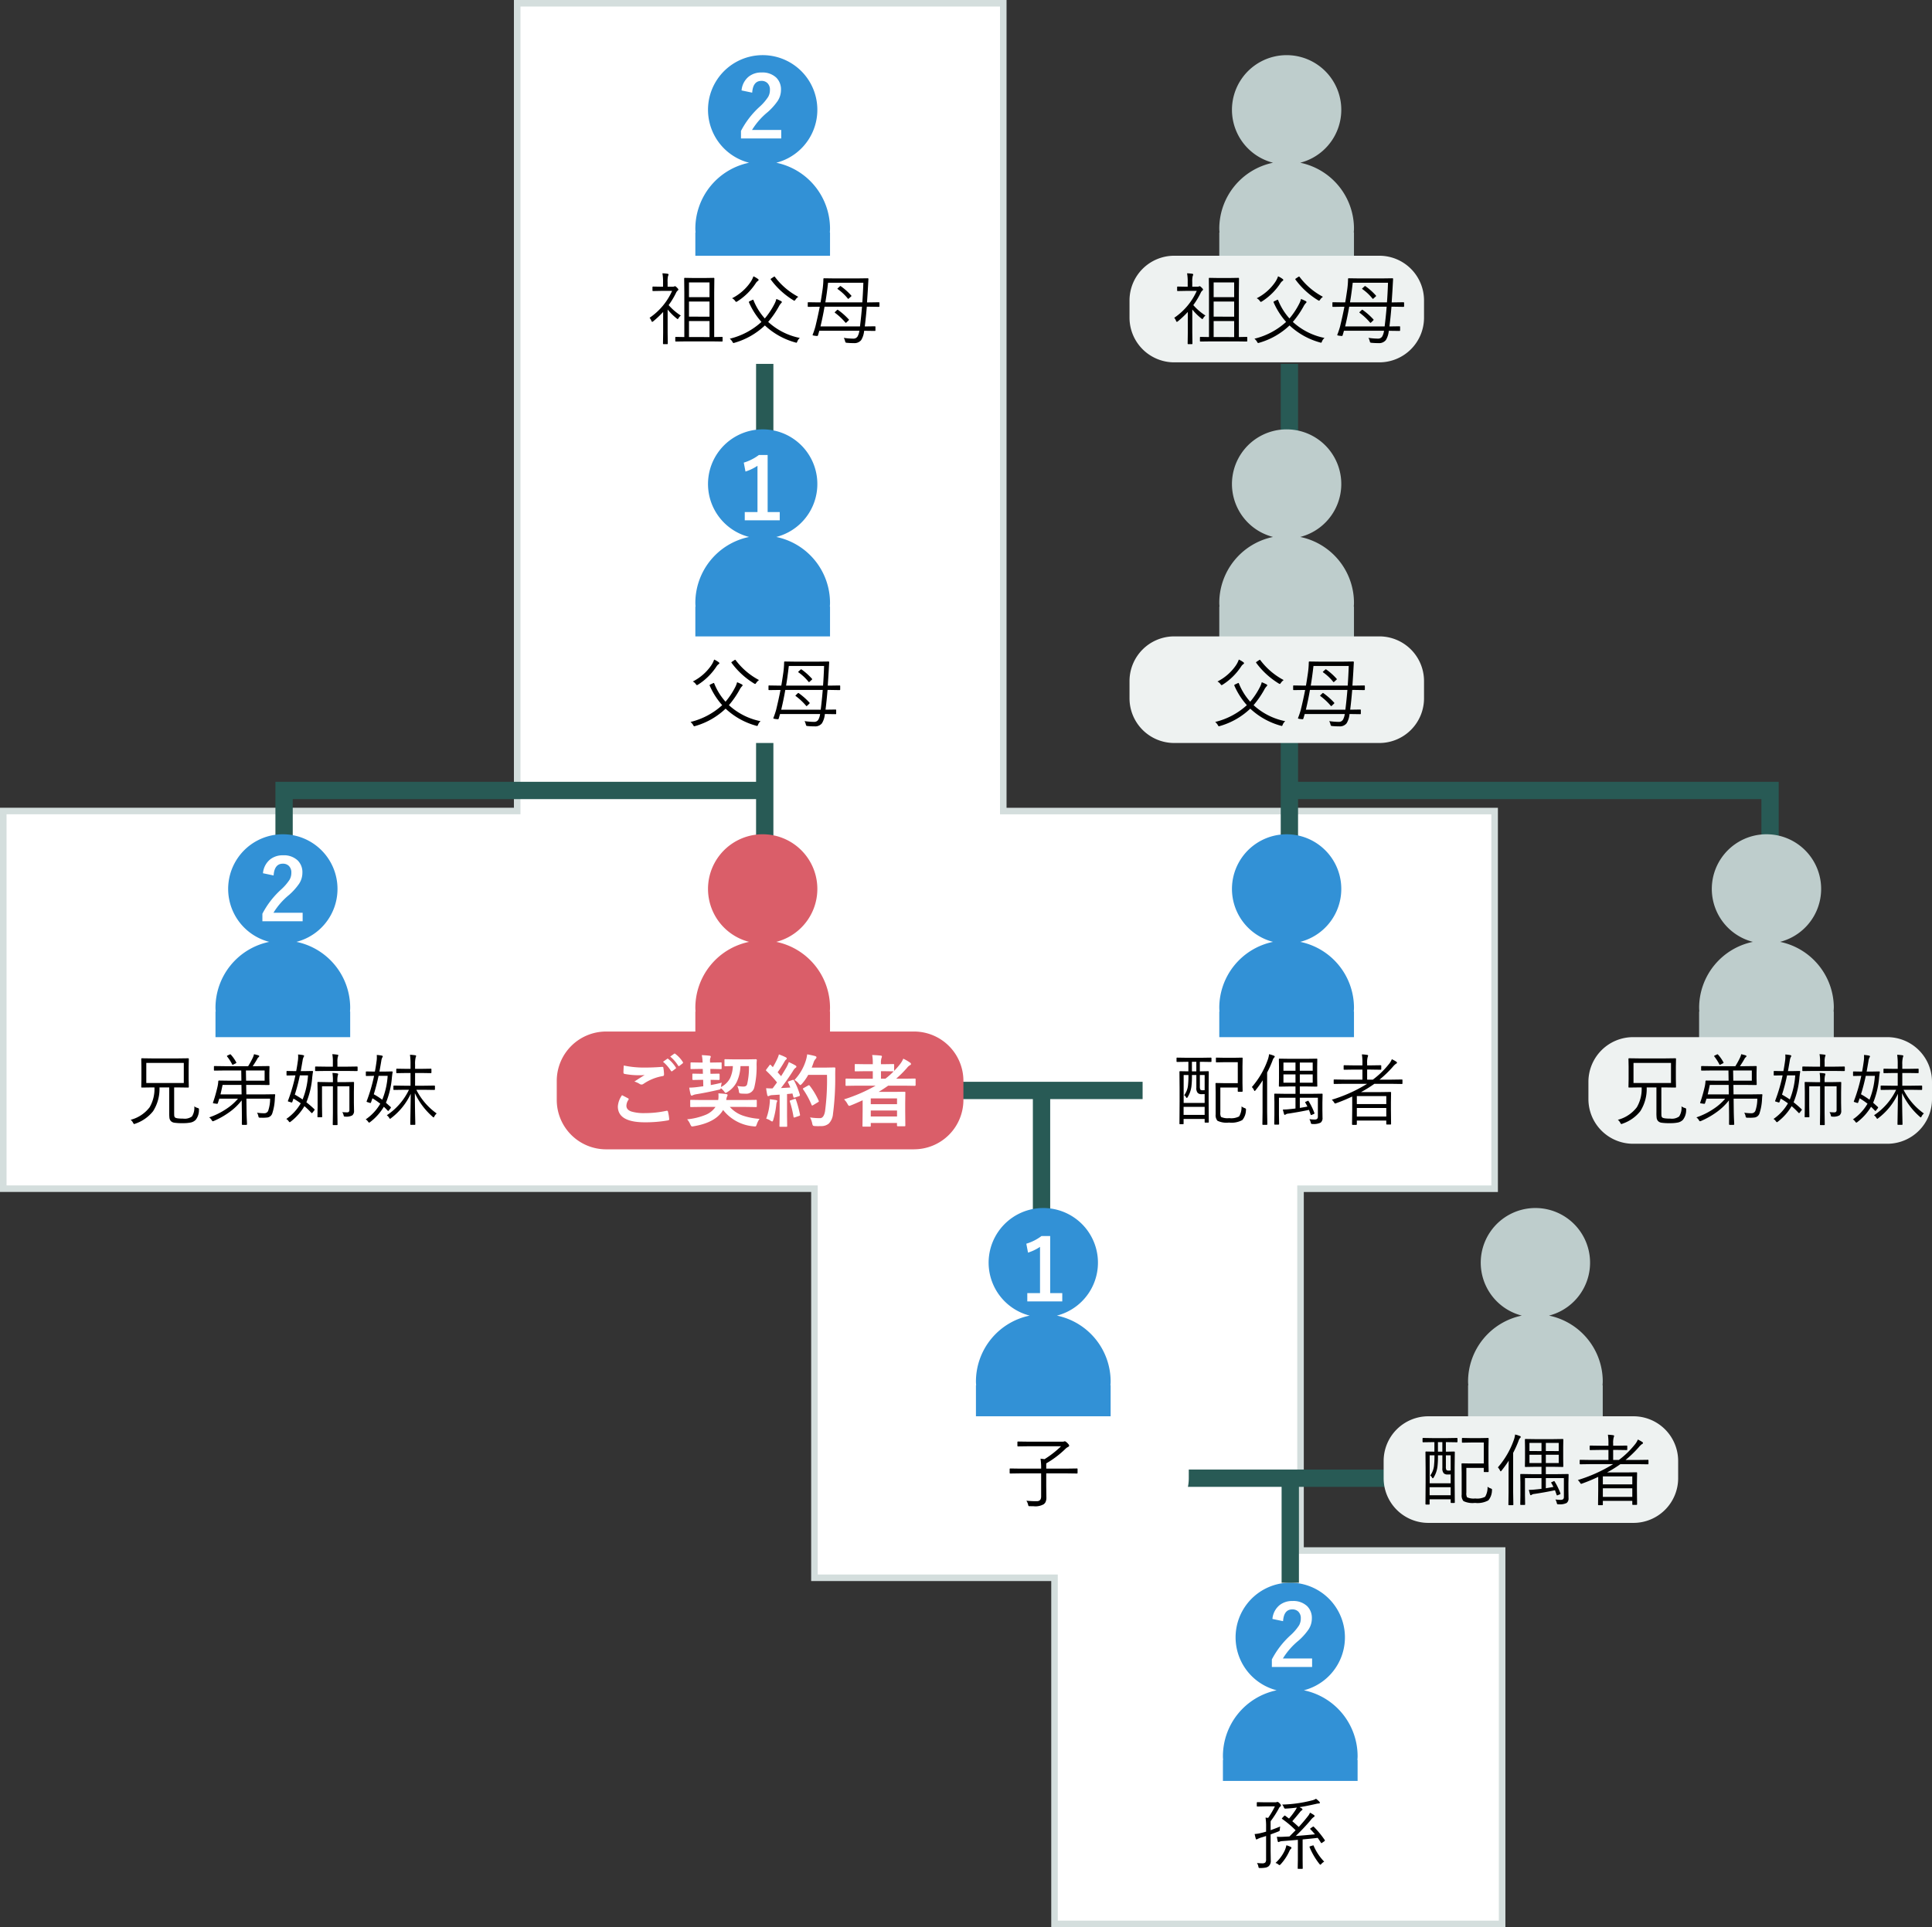 <svg xmlns="http://www.w3.org/2000/svg" width="295.233" height="294.551" viewBox="0 0 295.233 294.551">
  <rect x="0" y="0" width="295.233" height="294.551" fill="#333333" stroke="none"/>
  <g id="Group_1247" data-name="Group 1247" transform="translate(1308.543 -4787.725)">
    <path id="Path_58" data-name="Path 58" d="M741.192,5417.68v-55.3h29.663v-57.724H695.769V5181.194H621.491v123.458H542.957v57.724H666.913v59.467H703.6v52.9H772V5417.68Z" transform="translate(-1851 -392.969)" fill="#fff" stroke="#d4dedd" stroke-miterlimit="10" stroke-width="1"/>
    <line id="Line_14" data-name="Line 14" x2="80.067" transform="translate(-1191.997 4954.39)" fill="none" stroke="#285a55" stroke-miterlimit="10" stroke-width="2.646"/>
    <line id="Line_15" data-name="Line 15" y1="30.033" transform="translate(-1149.385 4954.39)" fill="none" stroke="#285a55" stroke-miterlimit="10" stroke-width="2.646"/>
    <line id="Line_16" data-name="Line 16" x2="73.032" transform="translate(-1146.947 5013.653)" fill="none" stroke="#285a55" stroke-miterlimit="10" stroke-width="2.646"/>
    <line id="Line_17" data-name="Line 17" y2="73.404" transform="translate(-1111.508 4843.341)" fill="none" stroke="#285a55" stroke-miterlimit="10" stroke-width="2.646"/>
    <path id="Path_59" data-name="Path 59" d="M739.492,5301.509h73.449v37.7" transform="translate(-1851 -392.969)" fill="none" stroke="#285a55" stroke-miterlimit="10" stroke-width="2.646"/>
    <path id="Path_60" data-name="Path 60" d="M659.317,5301.509H585.868v37.7" transform="translate(-1851 -392.969)" fill="none" stroke="#285a55" stroke-miterlimit="10" stroke-width="2.646"/>
    <line id="Line_18" data-name="Line 18" y2="73.404" transform="translate(-1191.683 4843.341)" fill="none" stroke="#285a55" stroke-miterlimit="10" stroke-width="2.646"/>
    <path id="Path_61" data-name="Path 61" d="M669.294,5215.648a10.293,10.293,0,0,0-8.213-10.081,8.354,8.354,0,1,0-4.154,0,10.293,10.293,0,0,0-8.213,10.081c0,.2.018.388.029.581h-.029v8.214h20.58v-8.214h-.027c.009-.193.027-.385.027-.581" transform="translate(-1851 -392.969)" fill="#3291d6"/>
    <path id="Path_62" data-name="Path 62" d="M669.294,5272.843a10.293,10.293,0,0,0-8.213-10.081,8.354,8.354,0,1,0-4.154,0,10.293,10.293,0,0,0-8.213,10.081c0,.2.018.388.029.581h-.029v8.214h20.58v-8.214h-.027c.009-.193.027-.385.027-.581" transform="translate(-1851 -392.969)" fill="#3291d6"/>
    <path id="Path_63" data-name="Path 63" d="M749.361,5215.648a10.293,10.293,0,0,0-8.215-10.081,8.353,8.353,0,1,0-4.154,0,10.293,10.293,0,0,0-8.214,10.081c0,.2.019.388.031.581h-.031v8.214h20.583v-8.214h-.03c.011-.193.03-.385.03-.581" transform="translate(-1851 -392.969)" fill="#becdcc"/>
    <path id="Path_64" data-name="Path 64" d="M749.361,5272.843a10.293,10.293,0,0,0-8.215-10.081,8.353,8.353,0,1,0-4.154,0,10.293,10.293,0,0,0-8.214,10.081c0,.2.019.388.031.581h-.031v8.214h20.583v-8.214h-.03c.011-.193.03-.385.03-.581" transform="translate(-1851 -392.969)" fill="#becdcc"/>
    <path id="Path_65" data-name="Path 65" d="M749.361,5334.73a10.293,10.293,0,0,0-8.215-10.081,8.353,8.353,0,1,0-4.153,0,10.293,10.293,0,0,0-8.215,10.081c0,.2.019.388.031.581h-.031v8.215h20.583v-8.215h-.03c.011-.193.03-.385.03-.581" transform="translate(-1851 -392.969)" fill="#3291d6"/>
    <path id="Path_66" data-name="Path 66" d="M595.969,5334.73a10.293,10.293,0,0,0-8.215-10.081,8.354,8.354,0,1,0-4.154,0,10.293,10.293,0,0,0-8.214,10.081c0,.2.019.388.031.581h-.031v8.215h20.583v-8.215h-.029c.009-.193.029-.385.029-.581" transform="translate(-1851 -392.969)" fill="#3291d6"/>
    <path id="Path_67" data-name="Path 67" d="M822.688,5334.73a10.3,10.3,0,0,0-8.215-10.081,8.354,8.354,0,1,0-4.154,0,10.293,10.293,0,0,0-8.214,10.081c0,.2.019.388.029.581H802.1v8.215h20.583v-8.215h-.03c.01-.193.03-.385.03-.581" transform="translate(-1851 -392.969)" fill="#becdcc"/>
    <path id="Path_68" data-name="Path 68" d="M669.294,5334.73a10.293,10.293,0,0,0-8.213-10.081,8.354,8.354,0,1,0-4.154,0,10.293,10.293,0,0,0-8.213,10.081c0,.2.018.388.029.581h-.029v8.215h20.58v-8.215h-.027c.009-.193.027-.385.027-.581" transform="translate(-1851 -392.969)" fill="#da5e69"/>
    <path id="Path_69" data-name="Path 69" d="M712.175,5391.853a10.294,10.294,0,0,0-8.213-10.081,8.353,8.353,0,1,0-4.155,0,10.293,10.293,0,0,0-8.214,10.081c0,.2.02.388.03.581h-.03v8.214h20.582v-8.214h-.029c.011-.193.029-.385.029-.581" transform="translate(-1851 -392.969)" fill="#3291d6"/>
    <path id="Path_70" data-name="Path 70" d="M787.377,5391.853a10.293,10.293,0,0,0-8.214-10.081,8.353,8.353,0,1,0-4.154,0,10.293,10.293,0,0,0-8.214,10.081c0,.2.019.388.03.581h-.03v8.214h20.582v-8.214h-.029c.01-.193.029-.385.029-.581" transform="translate(-1851 -392.969)" fill="#becdcc"/>
    <path id="Path_71" data-name="Path 71" d="M749.915,5449.12a10.293,10.293,0,0,0-8.213-10.081,8.354,8.354,0,1,0-4.155,0,10.293,10.293,0,0,0-8.213,10.081c0,.195.018.388.029.58h-.029v8.214h20.581V5449.7h-.028c.009-.192.028-.385.028-.58" transform="translate(-1851 -392.969)" fill="#3291d6"/>
    <path id="Path_72" data-name="Path 72" d="M753.234,5236.075H721.893a6.832,6.832,0,0,1-6.832-6.832v-2.63a6.832,6.832,0,0,1,6.832-6.832h31.341a6.831,6.831,0,0,1,6.831,6.832v2.63a6.831,6.831,0,0,1-6.831,6.832" transform="translate(-1851 -392.969)" fill="#eef2f1"/>
    <path id="Path_1945" data-name="Path 1945" d="M-6.439.387A.083.083,0,0,1-6.533.48L-8.191.457H-11.9L-13.57.48q-.1,0-.1-.094V-.135q0-.094.1-.094l1.283.023V-7.02l-.023-2.133q0-.1.094-.1l1.359.023h1.693l1.371-.023q.094,0,.094.1l-.023,2.145v6.8l1.189-.023a.083.083,0,0,1,.094.094Zm-2-.592V-2.648h-3.135V-.205Zm0-3.117V-5.637h-3.135v2.314Zm0-2.977V-8.555h-3.135V-6.3Zm-4.383,2.807a1.312,1.312,0,0,0-.334.381q-.088.158-.146.158-.041,0-.164-.105a8.668,8.668,0,0,1-1.371-1.359V-.861l.023,1.641q0,.1-.094.1h-.545q-.094,0-.094-.1l.023-1.641V-4.043a14.614,14.614,0,0,1-1.5,1.418.352.352,0,0,1-.17.094q-.07,0-.141-.182a1.265,1.265,0,0,0-.264-.434A9.784,9.784,0,0,0-14.156-7.26h-1.705l-1.2.023a.083.083,0,0,1-.094-.094v-.492q0-.1.094-.1l1.2.023h.322V-8.59a7.243,7.243,0,0,0-.094-1.359,6.835,6.835,0,0,1,.791.07q.146.041.146.1a.712.712,0,0,1-.076.24,3.528,3.528,0,0,0-.07.938v.7h.791a.586.586,0,0,0,.217-.035.669.669,0,0,1,.111-.047q.094,0,.311.217t.217.287a.239.239,0,0,1-.117.182.9.9,0,0,0-.234.322,11.938,11.938,0,0,1-1.137,1.887A8.69,8.69,0,0,0-12.826-3.492ZM5.367-.07A1.3,1.3,0,0,0,4.98.469Q4.91.662,4.84.662q-.012,0-.182-.047A11.124,11.124,0,0,1,.023-1.98,11.173,11.173,0,0,1-4.594.662q-.17.047-.182.047-.064,0-.164-.193a1.846,1.846,0,0,0-.4-.469A11,11,0,0,0-.5-2.52a11.218,11.218,0,0,1-1.91-2.988.193.193,0,0,1-.012-.059q0-.059.158-.135l.352-.164a.288.288,0,0,1,.123-.047q.047,0,.076.088A9.376,9.376,0,0,0,.012-3.047a11.679,11.679,0,0,0,1.465-2.2,3.378,3.378,0,0,0,.3-.779,6.952,6.952,0,0,1,.709.322q.135.076.135.158,0,.047-.135.182a2.245,2.245,0,0,0-.322.475A14.173,14.173,0,0,1,.527-2.52,10.054,10.054,0,0,0,5.367-.07Zm-.24-6.287a1.628,1.628,0,0,0-.422.428q-.117.17-.164.17a.612.612,0,0,1-.182-.082A12.052,12.052,0,0,1,.938-8.977.118.118,0,0,1,.9-9.047q0-.047.117-.123l.3-.2a.549.549,0,0,1,.164-.088.094.094,0,0,1,.064.041A10.728,10.728,0,0,0,5.127-6.357ZM-.932-8.941q0,.094-.135.17a1.262,1.262,0,0,0-.287.311,9.352,9.352,0,0,1-2.83,2.8.966.966,0,0,1-.17.082q-.064,0-.182-.17a1.238,1.238,0,0,0-.457-.387A7.562,7.562,0,0,0-2.18-8.59a3.746,3.746,0,0,0,.451-.9,3.8,3.8,0,0,1,.686.4Q-.932-9.006-.932-8.941Zm13.77,6.035a.117.117,0,0,1,.035.064q0,.035-.094.129l-.24.229q-.117.111-.146.111t-.07-.053A9.565,9.565,0,0,0,10.752-3.9q-.059-.041-.059-.07t.094-.117l.24-.229q.076-.07.105-.07a.209.209,0,0,1,.088.047A10.392,10.392,0,0,1,12.838-2.906Zm.375-3.656a.133.133,0,0,1,.041.076q0,.035-.082.1l-.264.24q-.111.105-.141.105t-.076-.053a7.429,7.429,0,0,0-1.523-1.43q-.059-.041-.059-.07t.111-.123l.211-.193Q11.52-8,11.566-8a.129.129,0,0,1,.07.029A9.463,9.463,0,0,1,13.213-6.562Zm4.318,1.646q0,.094-.1.094l-1.471-.023H15.6q-.152,1.8-.311,3.018l1.535-.023a.083.083,0,0,1,.094.094v.521a.083.083,0,0,1-.094.094l-1.635-.023A3.24,3.24,0,0,1,14.748.246a1.31,1.31,0,0,1-1.119.475q-.574,0-1.055-.047a.475.475,0,0,1-.217-.053.48.48,0,0,1-.07-.164,1.867,1.867,0,0,0-.205-.539,10.566,10.566,0,0,0,1.465.117.714.714,0,0,0,.65-.352,2.473,2.473,0,0,0,.264-.85H8.338q-.141.5-.205.7A.124.124,0,0,1,8-.369q-.059,0-.3-.029Q7.313-.445,7.313-.51A.288.288,0,0,1,7.33-.58,12.294,12.294,0,0,0,7.74-1.8q.4-1.646.668-3.041H8.156l-1.488.023a.083.083,0,0,1-.094-.094v-.521a.083.083,0,0,1,.094-.094l1.488.023h.375q.088-.48.275-1.74a13.137,13.137,0,0,0,.158-1.834q0-.111.105-.111l1.646.023h3.369l1.658-.023q.105,0,.105.111l-.059,1.055q-.029.6-.158,2.52h.328l1.471-.023q.1,0,.1.094Zm-2.666.07H9.141Q8.895-3.4,8.52-1.828h6.035Q14.748-3.393,14.865-4.846Zm.205-3.662H9.68q-.2,1.746-.416,3h5.648Q15.012-6.838,15.07-8.508Z" transform="translate(-1111.509 4839.446)"/>
    <path id="Path_73" data-name="Path 73" d="M753.234,5294.254H721.893a6.832,6.832,0,0,1-6.832-6.832v-2.63a6.832,6.832,0,0,1,6.832-6.832h31.341a6.831,6.831,0,0,1,6.831,6.832v2.63a6.831,6.831,0,0,1-6.831,6.832" transform="translate(-1851 -392.969)" fill="#eef2f1"/>
    <path id="Path_74" data-name="Path 74" d="M674.276,5294.254H642.937a6.832,6.832,0,0,1-6.832-6.832v-2.63a6.832,6.832,0,0,1,6.832-6.832h31.339a6.832,6.832,0,0,1,6.833,6.832v2.63a6.832,6.832,0,0,1-6.833,6.832" transform="translate(-1851 -392.969)" fill="#fff"/>
    <path id="Path_75" data-name="Path 75" d="M755.234,5355.507H723.893a6.832,6.832,0,0,1-6.832-6.832v-2.632a6.832,6.832,0,0,1,6.832-6.831h31.341a6.831,6.831,0,0,1,6.831,6.831v2.632a6.831,6.831,0,0,1-6.831,6.832" transform="translate(-1851 -392.969)" fill="#fff"/>
    <path id="Path_76" data-name="Path 76" d="M792.067,5413.454h-31.34a6.833,6.833,0,0,1-6.833-6.832v-2.631a6.833,6.833,0,0,1,6.833-6.831h31.34a6.832,6.832,0,0,1,6.832,6.831v2.631a6.832,6.832,0,0,1-6.832,6.832" transform="translate(-1851 -392.969)" fill="#eef2f1"/>
    <path id="Path_77" data-name="Path 77" d="M717.285,5413.454h-31.34a6.832,6.832,0,0,1-6.832-6.832v-2.631a6.832,6.832,0,0,1,6.832-6.831h31.34a6.831,6.831,0,0,1,6.832,6.831v2.631a6.831,6.831,0,0,1-6.832,6.832" transform="translate(-1851 -392.969)" fill="#fff"/>
    <path id="Path_78" data-name="Path 78" d="M755.779,5469.183H724.438a6.832,6.832,0,0,1-6.832-6.832v-2.631a6.831,6.831,0,0,1,6.832-6.832h31.341a6.83,6.83,0,0,1,6.831,6.832v2.631a6.831,6.831,0,0,1-6.831,6.832" transform="translate(-1851 -392.969)" fill="#fff"/>
    <path id="Path_79" data-name="Path 79" d="M682.131,5356.359H635.082a7.546,7.546,0,0,1-7.546-7.547V5345.9a7.546,7.546,0,0,1,7.546-7.546h47.049a7.546,7.546,0,0,1,7.547,7.546v2.907a7.546,7.546,0,0,1-7.547,7.547" transform="translate(-1851 -392.969)" fill="#da5e69"/>
    <path id="Path_80" data-name="Path 80" d="M605.241,5355.507H566.4a6.832,6.832,0,0,1-6.832-6.832v-2.632a6.832,6.832,0,0,1,6.832-6.831h38.84a6.832,6.832,0,0,1,6.833,6.831v2.632a6.832,6.832,0,0,1-6.833,6.832" transform="translate(-1851 -392.969)" fill="#fff"/>
    <path id="Path_81" data-name="Path 81" d="M830.86,5355.507H792.018a6.831,6.831,0,0,1-6.831-6.832v-2.632a6.831,6.831,0,0,1,6.831-6.831H830.86a6.83,6.83,0,0,1,6.83,6.831v2.632a6.83,6.83,0,0,1-6.83,6.832" transform="translate(-1851 -392.969)" fill="#eef2f1"/>
    <path id="Path_1944" data-name="Path 1944" d="M-.633-.07A1.3,1.3,0,0,0-1.02.469q-.07.193-.141.193-.012,0-.182-.047a11.124,11.124,0,0,1-4.635-2.6A11.173,11.173,0,0,1-10.594.662q-.17.047-.182.047-.064,0-.164-.193a1.846,1.846,0,0,0-.4-.469A11,11,0,0,0-6.5-2.52a11.218,11.218,0,0,1-1.91-2.988.193.193,0,0,1-.012-.059q0-.059.158-.135l.352-.164a.288.288,0,0,1,.123-.047q.047,0,.076.088A9.376,9.376,0,0,0-5.988-3.047a11.679,11.679,0,0,0,1.465-2.2,3.378,3.378,0,0,0,.3-.779,6.952,6.952,0,0,1,.709.322q.135.076.135.158,0,.047-.135.182a2.245,2.245,0,0,0-.322.475A14.173,14.173,0,0,1-5.473-2.52,10.054,10.054,0,0,0-.633-.07Zm-.24-6.287a1.628,1.628,0,0,0-.422.428q-.117.17-.164.17a.612.612,0,0,1-.182-.082A12.052,12.052,0,0,1-5.062-8.977a.118.118,0,0,1-.035-.07q0-.047.117-.123l.3-.2a.549.549,0,0,1,.164-.088.094.094,0,0,1,.064.041A10.728,10.728,0,0,0-.873-6.357ZM-6.932-8.941q0,.094-.135.17a1.262,1.262,0,0,0-.287.311,9.352,9.352,0,0,1-2.83,2.8.966.966,0,0,1-.17.082q-.064,0-.182-.17a1.238,1.238,0,0,0-.457-.387A7.562,7.562,0,0,0-8.18-8.59a3.746,3.746,0,0,0,.451-.9,3.8,3.8,0,0,1,.686.4Q-6.932-9.006-6.932-8.941ZM6.838-2.906a.117.117,0,0,1,.035.064q0,.035-.094.129l-.24.229q-.117.111-.146.111t-.07-.053A9.565,9.565,0,0,0,4.752-3.9q-.059-.041-.059-.07t.094-.117l.24-.229q.076-.07.105-.07a.209.209,0,0,1,.088.047A10.392,10.392,0,0,1,6.838-2.906Zm.375-3.656a.133.133,0,0,1,.041.076q0,.035-.082.1l-.264.24q-.111.105-.141.105t-.076-.053a7.429,7.429,0,0,0-1.523-1.43q-.059-.041-.059-.07t.111-.123l.211-.193Q5.52-8,5.566-8a.129.129,0,0,1,.07.029A9.463,9.463,0,0,1,7.213-6.562Zm4.318,1.646q0,.094-.1.094L9.961-4.846H9.6q-.152,1.8-.311,3.018l1.535-.023a.083.083,0,0,1,.094.094v.521a.083.083,0,0,1-.094.094L9.188-1.166A3.24,3.24,0,0,1,8.748.246,1.31,1.31,0,0,1,7.629.721q-.574,0-1.055-.047A.475.475,0,0,1,6.357.621a.48.48,0,0,1-.07-.164,1.867,1.867,0,0,0-.205-.539A10.566,10.566,0,0,0,7.547.035.714.714,0,0,0,8.2-.316a2.473,2.473,0,0,0,.264-.85H2.338q-.141.5-.205.7A.124.124,0,0,1,2-.369q-.059,0-.3-.029Q1.313-.445,1.313-.51A.288.288,0,0,1,1.33-.58,12.294,12.294,0,0,0,1.74-1.8q.4-1.646.668-3.041H2.156L.668-4.822a.083.083,0,0,1-.094-.094v-.521a.083.083,0,0,1,.094-.094l1.488.023h.375q.088-.48.275-1.74a13.137,13.137,0,0,0,.158-1.834q0-.111.105-.111l1.646.023H8.086l1.658-.023q.105,0,.105.111L9.791-8.027q-.029.6-.158,2.52h.328l1.471-.023q.1,0,.1.094Zm-2.666.07H3.141Q2.895-3.4,2.52-1.828H8.555Q8.748-3.393,8.865-4.846ZM9.07-8.508H3.68q-.2,1.746-.416,3H8.912Q9.012-6.838,9.07-8.508Z" transform="translate(-1191.683 4898.022)"/>
    <path id="Path_1943" data-name="Path 1943" d="M-.633-.07A1.3,1.3,0,0,0-1.02.469q-.07.193-.141.193-.012,0-.182-.047a11.124,11.124,0,0,1-4.635-2.6A11.173,11.173,0,0,1-10.594.662q-.17.047-.182.047-.064,0-.164-.193a1.846,1.846,0,0,0-.4-.469A11,11,0,0,0-6.5-2.52a11.218,11.218,0,0,1-1.91-2.988.193.193,0,0,1-.012-.059q0-.059.158-.135l.352-.164a.288.288,0,0,1,.123-.047q.047,0,.076.088A9.376,9.376,0,0,0-5.988-3.047a11.679,11.679,0,0,0,1.465-2.2,3.378,3.378,0,0,0,.3-.779,6.952,6.952,0,0,1,.709.322q.135.076.135.158,0,.047-.135.182a2.245,2.245,0,0,0-.322.475A14.173,14.173,0,0,1-5.473-2.52,10.054,10.054,0,0,0-.633-.07Zm-.24-6.287a1.628,1.628,0,0,0-.422.428q-.117.17-.164.17a.612.612,0,0,1-.182-.082A12.052,12.052,0,0,1-5.062-8.977a.118.118,0,0,1-.035-.07q0-.047.117-.123l.3-.2a.549.549,0,0,1,.164-.088.094.094,0,0,1,.064.041A10.728,10.728,0,0,0-.873-6.357ZM-6.932-8.941q0,.094-.135.17a1.262,1.262,0,0,0-.287.311,9.352,9.352,0,0,1-2.83,2.8.966.966,0,0,1-.17.082q-.064,0-.182-.17a1.238,1.238,0,0,0-.457-.387A7.562,7.562,0,0,0-8.18-8.59a3.746,3.746,0,0,0,.451-.9,3.8,3.8,0,0,1,.686.4Q-6.932-9.006-6.932-8.941ZM6.838-2.906a.117.117,0,0,1,.035.064q0,.035-.094.129l-.24.229q-.117.111-.146.111t-.07-.053A9.565,9.565,0,0,0,4.752-3.9q-.059-.041-.059-.07t.094-.117l.24-.229q.076-.07.105-.07a.209.209,0,0,1,.088.047A10.392,10.392,0,0,1,6.838-2.906Zm.375-3.656a.133.133,0,0,1,.041.076q0,.035-.082.1l-.264.24q-.111.105-.141.105t-.076-.053a7.429,7.429,0,0,0-1.523-1.43q-.059-.041-.059-.07t.111-.123l.211-.193Q5.52-8,5.566-8a.129.129,0,0,1,.07.029A9.463,9.463,0,0,1,7.213-6.562Zm4.318,1.646q0,.094-.1.094L9.961-4.846H9.6q-.152,1.8-.311,3.018l1.535-.023a.083.083,0,0,1,.094.094v.521a.083.083,0,0,1-.094.094L9.188-1.166A3.24,3.24,0,0,1,8.748.246,1.31,1.31,0,0,1,7.629.721q-.574,0-1.055-.047A.475.475,0,0,1,6.357.621a.48.48,0,0,1-.07-.164,1.867,1.867,0,0,0-.205-.539A10.566,10.566,0,0,0,7.547.035.714.714,0,0,0,8.2-.316a2.473,2.473,0,0,0,.264-.85H2.338q-.141.5-.205.7A.124.124,0,0,1,2-.369q-.059,0-.3-.029Q1.313-.445,1.313-.51A.288.288,0,0,1,1.33-.58,12.294,12.294,0,0,0,1.74-1.8q.4-1.646.668-3.041H2.156L.668-4.822a.083.083,0,0,1-.094-.094v-.521a.083.083,0,0,1,.094-.094l1.488.023h.375q.088-.48.275-1.74a13.137,13.137,0,0,0,.158-1.834q0-.111.105-.111l1.646.023H8.086l1.658-.023q.105,0,.105.111L9.791-8.027q-.029.6-.158,2.52h.328l1.471-.023q.1,0,.1.094Zm-2.666.07H3.141Q2.895-3.4,2.52-1.828H8.555Q8.748-3.393,8.865-4.846ZM9.07-8.508H3.68q-.2,1.746-.416,3H8.912Q9.012-6.838,9.07-8.508Z" transform="translate(-1111.509 4898.022)"/>
    <path id="Path_1942" data-name="Path 1942" d="M-21.492-3.879q.463.234.926.48.094.053.094.117a.2.2,0,0,1-.035.1,1.675,1.675,0,0,0-.316.914q0,.615.744.879a6.631,6.631,0,0,0,2.1.246,15.243,15.243,0,0,0,3.252-.346.614.614,0,0,1,.105-.012.14.14,0,0,1,.146.123,6.793,6.793,0,0,1,.193,1.172q0,.018,0,.023,0,.123-.205.158A19.7,19.7,0,0,1-18,.264q-4.131,0-4.131-2.426A3.322,3.322,0,0,1-21.492-3.879Zm.264-4.535a15.089,15.089,0,0,0,3.369.311q1.107,0,2.5-.105h.035a.135.135,0,0,1,.146.135,6.953,6.953,0,0,1,.105,1.02q0,.234-.205.252a7.429,7.429,0,0,0-2.936,1.189.515.515,0,0,1-.3.105.524.524,0,0,1-.252-.07,3.059,3.059,0,0,0-.838-.387q.979-.639,1.57-1a7.489,7.489,0,0,1-.873.035,11.554,11.554,0,0,1-2.209-.205.2.2,0,0,1-.158-.217Q-21.281-7.535-21.229-8.414Zm6-.574.633-.445a.11.11,0,0,1,.07-.029.19.19,0,0,1,.111.053,5.177,5.177,0,0,1,1.137,1.289.15.15,0,0,1,.035.088.128.128,0,0,1-.07.1l-.5.375a.175.175,0,0,1-.094.035q-.053,0-.111-.076A6.02,6.02,0,0,0-15.229-8.988Zm1.1-.791.6-.434a.161.161,0,0,1,.082-.029.188.188,0,0,1,.1.053,4.644,4.644,0,0,1,1.143,1.236.2.2,0,0,1,.035.1.148.148,0,0,1-.07.117l-.48.375a.182.182,0,0,1-.1.035.13.13,0,0,1-.105-.076A5.677,5.677,0,0,0-14.127-9.779ZM-7.74-7.893H-8l.023.744h.047l1.225-.023q.123,0,.123.129v.721q0,.117-.123.117l-1.225-.023h-.023l.023.8q.85-.152,1.682-.363a2.506,2.506,0,0,0-.117.662A3.2,3.2,0,0,0-5-6.445a4.772,4.772,0,0,0,.445-1.881q-.5.006-.891.018l-.264.006q-.094,0-.111-.023a.277.277,0,0,1-.018-.123v-.8q0-.094.023-.111a.2.2,0,0,1,.105-.018l1.371.023h1.916l1.359-.023q.17,0,.17.135v.029a6.211,6.211,0,0,0-.035.662,13.2,13.2,0,0,1-.34,3.445,1.259,1.259,0,0,1-1.354,1q-.41,0-.65-.023t-.287-.082a.959.959,0,0,1-.082-.328,2.53,2.53,0,0,0-.24-.756,5.618,5.618,0,0,0,.932.1q.463,0,.568-.334A10.814,10.814,0,0,0-2.1-8.326H-3.393A6.194,6.194,0,0,1-4-5.83,3.839,3.839,0,0,1-5.373-4.371a.963.963,0,0,1-.275.146q-.088,0-.281-.275a2.961,2.961,0,0,0-.463-.457.245.245,0,0,1-.1.176.879.879,0,0,1-.252.076q-1.77.416-3.516.7a1.934,1.934,0,0,0-.422.135.45.45,0,0,1-.176.059q-.076,0-.146-.158a9.172,9.172,0,0,1-.217-1.066A10.53,10.53,0,0,0-10-5.121l.926-.123-.023-.984h-.287l-1.225.023q-.135,0-.135-.117v-.721q0-.094.023-.111a.219.219,0,0,1,.111-.018l1.225.023h.252l-.023-.744h-.4l-1.342.023q-.1,0-.117-.023A.219.219,0,0,1-11.027-8v-.744A.2.2,0,0,1-11-8.871a.219.219,0,0,1,.111-.018l1.342.023h.369A6.585,6.585,0,0,0-9.3-10q.633.023,1.172.088.193.018.193.129a.489.489,0,0,1-.059.217,1.111,1.111,0,0,0-.053.439q0,.088.006.258h.3L-6.4-8.889q.094,0,.111.023a.258.258,0,0,1,.018.117V-8q0,.1-.023.117a.2.2,0,0,1-.105.018ZM-9.369-2.086l-1.576.023q-.094,0-.111-.023a.2.2,0,0,1-.018-.105v-.844q0-.094.023-.111a.2.2,0,0,1,.105-.018l1.576.023H-6.8A3.022,3.022,0,0,0-6.75-3.75q0-.193-.018-.41.674.035,1.178.105.229.041.229.146a.319.319,0,0,1-.029.117q-.041.088-.053.123a1.729,1.729,0,0,0-.123.527H-2.6l1.559-.023q.105,0,.123.023A.159.159,0,0,1-.9-3.035v.844q0,.088-.023.108a.223.223,0,0,1-.123.021L-2.6-2.086H-5.016a4.7,4.7,0,0,0,2,1.33A9.754,9.754,0,0,0-.48-.264,3.315,3.315,0,0,0-.9.568,1.588,1.588,0,0,1-1.02.844.169.169,0,0,1-1.16.9,1.407,1.407,0,0,1-1.412.879a6.594,6.594,0,0,1-4.635-2.5Q-7.148.293-10.535.867A1.573,1.573,0,0,1-10.8.9q-.117,0-.264-.322a2.7,2.7,0,0,0-.48-.768A10.068,10.068,0,0,0-8.7-.885a3.347,3.347,0,0,0,1.488-1.2ZM4.787-6.135a11.147,11.147,0,0,1,.891,2.174.494.494,0,0,1,.012.088q0,.105-.158.152L4.9-3.516a.419.419,0,0,1-.105.018q-.076,0-.1-.1l-.146-.545q-.275.041-.826.088v3.3L3.744.814a.185.185,0,0,1-.023.117.2.2,0,0,1-.105.018H2.7q-.1,0-.117-.023A.219.219,0,0,1,2.566.814L2.59-.756V-3.961l-1.131.07a1.123,1.123,0,0,0-.439.1.365.365,0,0,1-.182.059q-.105,0-.146-.205Q.6-4.371.527-4.945q.439.029.738.029.117,0,.258-.006l.668-.908A16.848,16.848,0,0,0,.574-7.582Q.5-7.658.5-7.693a.477.477,0,0,1,.082-.152l.445-.592q.07-.105.117-.105t.111.07l.3.311A12.24,12.24,0,0,0,2.2-9.369a4.024,4.024,0,0,0,.281-.744,9.457,9.457,0,0,1,1.043.439q.158.088.158.193,0,.07-.105.158a.812.812,0,0,0-.229.287q-.58.99-1.061,1.652l.527.6q.352-.551.809-1.33A6.171,6.171,0,0,0,4-8.941q.686.322,1.008.516.146.082.146.182a.208.208,0,0,1-.135.182,1.589,1.589,0,0,0-.393.492Q3.756-6.2,2.795-4.969q1.008-.053,1.43-.082-.188-.463-.34-.756A.266.266,0,0,1,3.855-5.9q0-.053.152-.111l.551-.193a.5.5,0,0,1,.117-.023Q4.734-6.229,4.787-6.135Zm.07-.07a7.544,7.544,0,0,0,1.717-2.9,5.7,5.7,0,0,0,.229-1.02q.6.111,1.166.252.252.076.252.193a.357.357,0,0,1-.117.24,1.448,1.448,0,0,0-.34.609q-.187.533-.275.732H9.756l1.207-.023q.146,0,.146.141-.023.34-.023,1A42.6,42.6,0,0,1,10.74-.973,2.378,2.378,0,0,1,10.119.445a1.753,1.753,0,0,1-1.2.4L8.49.855q-.275,0-.475-.018A.6.6,0,0,1,7.682.762,1,1,0,0,1,7.57.434,3.167,3.167,0,0,0,7.236-.48a11.08,11.08,0,0,0,1.348.111H8.76q.574,0,.768-1.037a36.316,36.316,0,0,0,.3-5.578H6.961a7.54,7.54,0,0,1-.937,1.342q-.2.217-.264.217t-.252-.217A2.207,2.207,0,0,0,4.857-6.205Zm2.332.879A11.106,11.106,0,0,1,8.555-3.035a.227.227,0,0,1,.029.094q0,.064-.135.135l-.756.457A.257.257,0,0,1,7.57-2.3q-.064,0-.105-.123A12.884,12.884,0,0,0,6.205-4.74a.259.259,0,0,1-.059-.117q0-.053.129-.123l.674-.381a.257.257,0,0,1,.123-.047Q7.119-5.408,7.189-5.326ZM.539-.287a9.2,9.2,0,0,0,.527-2.3A4.578,4.578,0,0,0,1.1-3.064q0-.082-.006-.2.8.105.926.129.205.035.205.146a.669.669,0,0,1-.07.182,1.463,1.463,0,0,0-.076.381,12.455,12.455,0,0,1-.457,2.3q-.07.264-.164.264A.646.646,0,0,1,1.178,0,2.066,2.066,0,0,0,.539-.287ZM4.869-3.3a.372.372,0,0,1,.105-.023q.064,0,.111.129A17.53,17.53,0,0,1,5.7-.926a.494.494,0,0,1,.012.082q0,.088-.152.135l-.633.217a.464.464,0,0,1-.129.029q-.064,0-.088-.123A15.745,15.745,0,0,0,4.16-2.895a.373.373,0,0,1-.023-.1q0-.059.135-.1Zm7.564.059a24.771,24.771,0,0,0,4.828-2.092H14.279l-1.488.023q-.094,0-.111-.023a.2.2,0,0,1-.018-.105V-6.3q0-.117.129-.117l1.488.023h2.549V-7.547h-1.1l-1.523.023a.185.185,0,0,1-.117-.023.2.2,0,0,1-.018-.105v-.855q0-.094.023-.111a.219.219,0,0,1,.111-.018l1.523.023h1.1v-.17a6.268,6.268,0,0,0-.094-1.236q.75.023,1.295.088.193.018.193.117a.646.646,0,0,1-.059.24,2.364,2.364,0,0,0-.088.826v.135h.357l1.512-.023q.105,0,.123.023a.159.159,0,0,1,.023.105v.914a12.143,12.143,0,0,0,.861-.973,3.862,3.862,0,0,0,.539-.891,7,7,0,0,1,1.031.6.263.263,0,0,1,.146.217q0,.1-.135.164a1.586,1.586,0,0,0-.492.445A17.72,17.72,0,0,1,20.4-6.4h1.354l1.5-.023a.1.1,0,0,1,.117.117v.867q0,.129-.117.129l-1.5-.023H19.178q-.727.51-1.459.949h2.332l1.611-.023q.1,0,.123.029a.236.236,0,0,1,.018.117l-.023,1.617v1.2L21.8.75q0,.088-.029.105a.219.219,0,0,1-.111.018h-1q-.135,0-.135-.123V.369H16.518V.8q0,.094-.029.111a.183.183,0,0,1-.105.018h-1q-.1,0-.117-.023A.2.2,0,0,1,15.252.8l.023-2.256V-3.1q-1.189.539-1.787.773a1.845,1.845,0,0,1-.264.082q-.1,0-.264-.3A2.62,2.62,0,0,0,12.434-3.24ZM16.518-.627h4.014v-.908H16.518Zm4.014-2.76H16.518v.879h4.014Zm-.586-4.137-1.512-.023h-.357V-6.4h.674a10.928,10.928,0,0,0,1.266-1.125Z" transform="translate(-1191.997 4958.994)" fill="#fff"/>
    <path id="Path_1941" data-name="Path 1941" d="M-12.82-1.465a2.391,2.391,0,0,1-.5,1.547,1.525,1.525,0,0,1-.744.4,5.807,5.807,0,0,1-1.236.1A7.748,7.748,0,0,1-16.57.516a.942.942,0,0,1-.539-.252.952.952,0,0,1-.217-.457,6.953,6.953,0,0,1-.035-.873V-4.881H-18.85a6.316,6.316,0,0,1-.979,3.639,5.907,5.907,0,0,1-2.707,1.9.664.664,0,0,1-.182.059q-.064,0-.17-.193A1.318,1.318,0,0,0-23.256.07a5.35,5.35,0,0,0,2.9-1.916,5.542,5.542,0,0,0,.738-3.035h-.252l-1.67.023a.083.083,0,0,1-.094-.094l.023-1.178V-8.051l-.023-1.189a.083.083,0,0,1,.094-.094l1.67.023h3.738l1.664-.023q.1,0,.1.094l-.023,1.189v1.922l.023,1.178q0,.094-.1.094l-1.664-.023h-.475V-1.2q0,.527.018.674a.45.45,0,0,0,.1.223q.164.193,1.266.193a1.867,1.867,0,0,0,1.336-.334,2.448,2.448,0,0,0,.357-1.547,1.326,1.326,0,0,0,.516.252q.2.059.2.176Q-12.814-1.541-12.82-1.465Zm-2.314-4.09v-3.07h-5.73v3.07ZM-1.166-3.732q-.035.217-.059.691a8.063,8.063,0,0,1-.4,2.168.92.92,0,0,1-.85.6,4.8,4.8,0,0,1-.6.029q-.164,0-.422-.006A.3.3,0,0,1-3.668-.3a.278.278,0,0,1-.064-.152,1.378,1.378,0,0,0-.217-.562,8.245,8.245,0,0,0,1.131.082.625.625,0,0,0,.574-.363,5.7,5.7,0,0,0,.3-1.869H-5.566l.023,1.91q.012.762.047,1.471.023.516.023.521,0,.105-.117.105h-.557q-.117,0-.117-.105l.006-.955q0-.463-.006-1.037L-6.287-2.9A8.9,8.9,0,0,1-8.215-1.066a12.268,12.268,0,0,1-2.3,1.3.664.664,0,0,1-.182.059q-.076,0-.176-.17A1.275,1.275,0,0,0-11.256-.3,10.9,10.9,0,0,0-8.613-1.611,8.162,8.162,0,0,0-6.85-3.164H-9.709l-.217.674q-.035.117-.123.117a.5.5,0,0,1-.094-.012l-.346-.047q-.193-.023-.193-.076a.384.384,0,0,1,.023-.094,22.453,22.453,0,0,0,.7-2.484,5.436,5.436,0,0,0,.094-.727q0-.117.135-.117l1.67.023h1.729l-.023-1.564h-2.4l-1.682.023a.083.083,0,0,1-.094-.094v-.51a.083.083,0,0,1,.094-.094l1.682.023H-5.3a13.2,13.2,0,0,0,.721-1.318,2.682,2.682,0,0,0,.176-.516q.3.064.674.176.123.041.123.135,0,.07-.111.158a.659.659,0,0,0-.187.24q-.252.469-.7,1.125h.656l1.811-.023q.1,0,.1.094l-.023.938v.838l.023.938q0,.094-.1.094l-1.811-.023H-5.6l.023,1.453h2.6l1.705-.023A.093.093,0,0,1-1.166-3.732ZM-2.783-5.906V-7.471H-5.643l.029,1.564ZM-6.3-3.814l-.023-1.453H-9.205q-.158.773-.322,1.453Zm-.82-4.9a.144.144,0,0,1,.023.064q0,.035-.129.105l-.311.152a.4.4,0,0,1-.141.059q-.035,0-.064-.07a7.245,7.245,0,0,0-.768-1.2.1.1,0,0,1-.029-.064q0-.059.123-.105l.287-.135a.233.233,0,0,1,.1-.035.129.129,0,0,1,.082.047A5.8,5.8,0,0,1-7.119-8.713ZM4.811-1.559a.1.1,0,0,1,.047.082.213.213,0,0,1-.07.129l-.217.281q-.082.111-.135.111A.135.135,0,0,1,4.354-1,12.532,12.532,0,0,0,3.3-2.016,8.288,8.288,0,0,1,1.2.352a.329.329,0,0,1-.146.082Q.99.434.873.264A1.025,1.025,0,0,0,.527-.059,7.277,7.277,0,0,0,2.736-2.449,12.928,12.928,0,0,0,1.629-3.17l-.176.5q-.029.094-.094.094A.377.377,0,0,1,1.248-2.6l-.3-.094Q.773-2.73.773-2.783a.357.357,0,0,1,.018-.076A25.859,25.859,0,0,0,1.922-6.721H1.857L.645-6.7q-.082,0-.082-.094v-.5q0-.1.082-.1l1.213.023h.182q.141-.721.264-1.605a3.745,3.745,0,0,0,.041-.574q0-.182-.018-.363a5.1,5.1,0,0,1,.779.1q.146.041.146.117a.433.433,0,0,1-.082.182A1.722,1.722,0,0,0,3.023-9q-.229,1.336-.287,1.629h.539l1.213-.023q.123,0,.123.105v.029a4.414,4.414,0,0,0-.07.457q-.006.041-.012.1-.023.164-.029.211a12.854,12.854,0,0,1-.9,3.885A15.1,15.1,0,0,1,4.811-1.559ZM3.85-6.721H2.6a26.986,26.986,0,0,1-.768,2.941q.721.41,1.189.744A11.94,11.94,0,0,0,3.85-6.721Zm7.031,5.4a.847.847,0,0,1-.264.709,1.851,1.851,0,0,1-1.078.193.306.306,0,0,1-.187-.035.345.345,0,0,1-.064-.17,1.417,1.417,0,0,0-.205-.48q.375.035.756.035.334,0,.334-.357V-5.051H8.338V-1.02L8.361.791q0,.088-.094.088H7.723q-.094,0-.094-.088L7.652-1.02V-5.051H5.988V-2L6.012-.4q0,.082-.105.082H5.373A.073.073,0,0,1,5.291-.4l.023-1.588V-4.283L5.291-5.619q0-.094.082-.094l1.535.029h.744v-.182a7.454,7.454,0,0,0-.07-1.225,5.681,5.681,0,0,1,.744.07q.129.023.129.111a.4.4,0,0,1-.047.176,3.075,3.075,0,0,0-.07.867v.182h.908l1.541-.029a.083.083,0,0,1,.094.094l-.023,1.406v1.67Zm.545-6.152q0,.094-.1.094L9.721-7.4H6.645l-1.617.023a.083.083,0,0,1-.094-.094v-.51a.083.083,0,0,1,.094-.094l1.617.023h1v-.721a6.093,6.093,0,0,0-.082-1.189q.346.018.768.076.146.018.146.094a.776.776,0,0,1-.07.229,2.852,2.852,0,0,0-.064.791v.721H9.721l1.605-.023q.1,0,.1.094ZM23.508-.9a1.563,1.563,0,0,0-.346.445q-.07.158-.135.158a.628.628,0,0,1-.164-.123,10.891,10.891,0,0,1-2.689-3.592q.006,1.453.041,3.334.006.3.023,1.072.006.3.006.352a.083.083,0,0,1-.094.094h-.58a.083.083,0,0,1-.094-.094q0-.064.012-.8.041-2.35.059-3.85A9.945,9.945,0,0,1,16.535-.176a.472.472,0,0,1-.141.094q-.059,0-.146-.158a1.45,1.45,0,0,0-.357-.387,9.675,9.675,0,0,0,3.381-3.891h-.686l-1.594.023a.083.083,0,0,1-.094-.094v-.469q0-.105.094-.105l1.594.023h.926V-7.084h-.6l-1.477.023q-.1,0-.1-.094v-.492q0-.094.1-.094l1.477.023h.6v-.674a9.756,9.756,0,0,0-.082-1.477,7.259,7.259,0,0,1,.768.07q.17.023.17.1a.338.338,0,0,1-.029.129.506.506,0,0,0-.041.111,4.039,4.039,0,0,0-.088,1.078v.662h.926l1.477-.023a.083.083,0,0,1,.094.094v.492a.083.083,0,0,1-.094.094l-1.477-.023h-.926v1.945h1.33l1.6-.023a.093.093,0,0,1,.105.105v.469q0,.094-.105.094l-1.6-.023H20.4A9.906,9.906,0,0,0,23.508-.9ZM16.775-7.189q-.035.188-.07.457a.614.614,0,0,1-.012.105q-.018.158-.023.205a12.94,12.94,0,0,1-.914,3.885q.586.521.727.65a.106.106,0,0,1,.035.076.276.276,0,0,1-.076.141l-.205.264q-.094.123-.135.123t-.082-.053q-.316-.34-.586-.586a8.245,8.245,0,0,1-2.1,2.344A.329.329,0,0,1,13.189.5q-.064,0-.182-.17a1.025,1.025,0,0,0-.346-.322,7.385,7.385,0,0,0,2.232-2.4,12.176,12.176,0,0,0-1.2-.826l-.217.621q-.023.094-.094.094a.559.559,0,0,1-.111-.018l-.3-.1Q12.8-2.66,12.8-2.713a.357.357,0,0,1,.018-.076A25.589,25.589,0,0,0,13.945-6.65l-1.178.023q-.082,0-.082-.094v-.5q0-.1.082-.1L13.98-7.3h.088q.135-.691.258-1.605a3.745,3.745,0,0,0,.041-.574q0-.2-.012-.363a5.088,5.088,0,0,1,.773.1q.146.041.146.117a.433.433,0,0,1-.082.182,1.644,1.644,0,0,0-.146.516Q14.824-7.617,14.76-7.3h.686l1.213-.023q.123,0,.123.111A.052.052,0,0,1,16.775-7.189Zm-.756.539H14.631q-.316,1.482-.732,2.818A10.612,10.612,0,0,1,15.193-3,11.7,11.7,0,0,0,16.02-6.65Z" transform="translate(-1265.323 4958.807)"/>
    <path id="Path_1940" data-name="Path 1940" d="M-12.82-1.465a2.391,2.391,0,0,1-.5,1.547,1.525,1.525,0,0,1-.744.4,5.807,5.807,0,0,1-1.236.1A7.748,7.748,0,0,1-16.57.516a.942.942,0,0,1-.539-.252.952.952,0,0,1-.217-.457,6.953,6.953,0,0,1-.035-.873V-4.881H-18.85a6.316,6.316,0,0,1-.979,3.639,5.907,5.907,0,0,1-2.707,1.9.664.664,0,0,1-.182.059q-.064,0-.17-.193A1.318,1.318,0,0,0-23.256.07a5.35,5.35,0,0,0,2.9-1.916,5.542,5.542,0,0,0,.738-3.035h-.252l-1.67.023a.083.083,0,0,1-.094-.094l.023-1.178V-8.051l-.023-1.189a.083.083,0,0,1,.094-.094l1.67.023h3.738l1.664-.023q.1,0,.1.094l-.023,1.189v1.922l.023,1.178q0,.094-.1.094l-1.664-.023h-.475V-1.2q0,.527.018.674a.45.45,0,0,0,.1.223q.164.193,1.266.193a1.867,1.867,0,0,0,1.336-.334,2.448,2.448,0,0,0,.357-1.547,1.326,1.326,0,0,0,.516.252q.2.059.2.176Q-12.814-1.541-12.82-1.465Zm-2.314-4.09v-3.07h-5.73v3.07ZM-1.166-3.732q-.035.217-.059.691a8.063,8.063,0,0,1-.4,2.168.92.92,0,0,1-.85.6,4.8,4.8,0,0,1-.6.029q-.164,0-.422-.006A.3.3,0,0,1-3.668-.3a.278.278,0,0,1-.064-.152,1.378,1.378,0,0,0-.217-.562,8.245,8.245,0,0,0,1.131.082.625.625,0,0,0,.574-.363,5.7,5.7,0,0,0,.3-1.869H-5.566l.023,1.91q.012.762.047,1.471.023.516.023.521,0,.105-.117.105h-.557q-.117,0-.117-.105l.006-.955q0-.463-.006-1.037L-6.287-2.9A8.9,8.9,0,0,1-8.215-1.066a12.268,12.268,0,0,1-2.3,1.3.664.664,0,0,1-.182.059q-.076,0-.176-.17A1.275,1.275,0,0,0-11.256-.3,10.9,10.9,0,0,0-8.613-1.611,8.162,8.162,0,0,0-6.85-3.164H-9.709l-.217.674q-.035.117-.123.117a.5.5,0,0,1-.094-.012l-.346-.047q-.193-.023-.193-.076a.384.384,0,0,1,.023-.094,22.453,22.453,0,0,0,.7-2.484,5.436,5.436,0,0,0,.094-.727q0-.117.135-.117l1.67.023h1.729l-.023-1.564h-2.4l-1.682.023a.083.083,0,0,1-.094-.094v-.51a.083.083,0,0,1,.094-.094l1.682.023H-5.3a13.2,13.2,0,0,0,.721-1.318,2.682,2.682,0,0,0,.176-.516q.3.064.674.176.123.041.123.135,0,.07-.111.158a.659.659,0,0,0-.187.24q-.252.469-.7,1.125h.656l1.811-.023q.1,0,.1.094l-.023.938v.838l.023.938q0,.094-.1.094l-1.811-.023H-5.6l.023,1.453h2.6l1.705-.023A.093.093,0,0,1-1.166-3.732ZM-2.783-5.906V-7.471H-5.643l.029,1.564ZM-6.3-3.814l-.023-1.453H-9.205q-.158.773-.322,1.453Zm-.82-4.9a.144.144,0,0,1,.023.064q0,.035-.129.105l-.311.152a.4.4,0,0,1-.141.059q-.035,0-.064-.07a7.245,7.245,0,0,0-.768-1.2.1.1,0,0,1-.029-.064q0-.059.123-.105l.287-.135a.233.233,0,0,1,.1-.035.129.129,0,0,1,.082.047A5.8,5.8,0,0,1-7.119-8.713ZM4.811-1.559a.1.1,0,0,1,.047.082.213.213,0,0,1-.07.129l-.217.281q-.082.111-.135.111A.135.135,0,0,1,4.354-1,12.532,12.532,0,0,0,3.3-2.016,8.288,8.288,0,0,1,1.2.352a.329.329,0,0,1-.146.082Q.99.434.873.264A1.025,1.025,0,0,0,.527-.059,7.277,7.277,0,0,0,2.736-2.449,12.928,12.928,0,0,0,1.629-3.17l-.176.5q-.029.094-.094.094A.377.377,0,0,1,1.248-2.6l-.3-.094Q.773-2.73.773-2.783a.357.357,0,0,1,.018-.076A25.859,25.859,0,0,0,1.922-6.721H1.857L.645-6.7q-.082,0-.082-.094v-.5q0-.1.082-.1l1.213.023h.182q.141-.721.264-1.605a3.745,3.745,0,0,0,.041-.574q0-.182-.018-.363a5.1,5.1,0,0,1,.779.1q.146.041.146.117a.433.433,0,0,1-.082.182A1.722,1.722,0,0,0,3.023-9q-.229,1.336-.287,1.629h.539l1.213-.023q.123,0,.123.105v.029a4.414,4.414,0,0,0-.07.457q-.006.041-.012.1-.023.164-.029.211a12.854,12.854,0,0,1-.9,3.885A15.1,15.1,0,0,1,4.811-1.559ZM3.85-6.721H2.6a26.986,26.986,0,0,1-.768,2.941q.721.41,1.189.744A11.94,11.94,0,0,0,3.85-6.721Zm7.031,5.4a.847.847,0,0,1-.264.709,1.851,1.851,0,0,1-1.078.193.306.306,0,0,1-.187-.035.345.345,0,0,1-.064-.17,1.417,1.417,0,0,0-.205-.48q.375.035.756.035.334,0,.334-.357V-5.051H8.338V-1.02L8.361.791q0,.088-.094.088H7.723q-.094,0-.094-.088L7.652-1.02V-5.051H5.988V-2L6.012-.4q0,.082-.105.082H5.373A.073.073,0,0,1,5.291-.4l.023-1.588V-4.283L5.291-5.619q0-.094.082-.094l1.535.029h.744v-.182a7.454,7.454,0,0,0-.07-1.225,5.681,5.681,0,0,1,.744.07q.129.023.129.111a.4.4,0,0,1-.047.176,3.075,3.075,0,0,0-.07.867v.182h.908l1.541-.029a.083.083,0,0,1,.094.094l-.023,1.406v1.67Zm.545-6.152q0,.094-.1.094L9.721-7.4H6.645l-1.617.023a.083.083,0,0,1-.094-.094v-.51a.083.083,0,0,1,.094-.094l1.617.023h1v-.721a6.093,6.093,0,0,0-.082-1.189q.346.018.768.076.146.018.146.094a.776.776,0,0,1-.07.229,2.852,2.852,0,0,0-.064.791v.721H9.721l1.605-.023q.1,0,.1.094ZM23.508-.9a1.563,1.563,0,0,0-.346.445q-.07.158-.135.158a.628.628,0,0,1-.164-.123,10.891,10.891,0,0,1-2.689-3.592q.006,1.453.041,3.334.006.3.023,1.072.006.3.006.352a.083.083,0,0,1-.094.094h-.58a.083.083,0,0,1-.094-.094q0-.064.012-.8.041-2.35.059-3.85A9.945,9.945,0,0,1,16.535-.176a.472.472,0,0,1-.141.094q-.059,0-.146-.158a1.45,1.45,0,0,0-.357-.387,9.675,9.675,0,0,0,3.381-3.891h-.686l-1.594.023a.083.083,0,0,1-.094-.094v-.469q0-.105.094-.105l1.594.023h.926V-7.084h-.6l-1.477.023q-.1,0-.1-.094v-.492q0-.094.1-.094l1.477.023h.6v-.674a9.756,9.756,0,0,0-.082-1.477,7.259,7.259,0,0,1,.768.07q.17.023.17.1a.338.338,0,0,1-.029.129.506.506,0,0,0-.041.111,4.039,4.039,0,0,0-.088,1.078v.662h.926l1.477-.023a.083.083,0,0,1,.094.094v.492a.083.083,0,0,1-.094.094l-1.477-.023h-.926v1.945h1.33l1.6-.023a.093.093,0,0,1,.105.105v.469q0,.094-.105.094l-1.6-.023H20.4A9.906,9.906,0,0,0,23.508-.9ZM16.775-7.189q-.035.188-.07.457a.614.614,0,0,1-.012.105q-.018.158-.023.205a12.94,12.94,0,0,1-.914,3.885q.586.521.727.65a.106.106,0,0,1,.035.076.276.276,0,0,1-.076.141l-.205.264q-.094.123-.135.123t-.082-.053q-.316-.34-.586-.586a8.245,8.245,0,0,1-2.1,2.344A.329.329,0,0,1,13.189.5q-.064,0-.182-.17a1.025,1.025,0,0,0-.346-.322,7.385,7.385,0,0,0,2.232-2.4,12.176,12.176,0,0,0-1.2-.826l-.217.621q-.023.094-.094.094a.559.559,0,0,1-.111-.018l-.3-.1Q12.8-2.66,12.8-2.713a.357.357,0,0,1,.018-.076A25.589,25.589,0,0,0,13.945-6.65l-1.178.023q-.082,0-.082-.094v-.5q0-.1.082-.1L13.98-7.3h.088q.135-.691.258-1.605a3.745,3.745,0,0,0,.041-.574q0-.2-.012-.363a5.088,5.088,0,0,1,.773.1q.146.041.146.117a.433.433,0,0,1-.082.182,1.644,1.644,0,0,0-.146.516Q14.824-7.617,14.76-7.3h.686l1.213-.023q.123,0,.123.111A.052.052,0,0,1,16.775-7.189Zm-.756.539H14.631q-.316,1.482-.732,2.818A10.612,10.612,0,0,1,15.193-3,11.7,11.7,0,0,0,16.02-6.65Z" transform="translate(-1038.06 4958.807)"/>
    <path id="Path_1939" data-name="Path 1939" d="M-11.906-8.871a.088.088,0,0,1-.1.1l-1.459-.023h-.217v1.459l1.271-.023a.083.083,0,0,1,.094.094l-.023,2.238v2.186L-12.316.41A.083.083,0,0,1-12.41.5h-.445A.083.083,0,0,1-12.949.41V-.059h-3.217V.65q0,.094-.082.094h-.457A.083.083,0,0,1-16.8.65l.023-3.363V-4.729L-16.8-7.266a.083.083,0,0,1,.094-.094l1.271.023V-8.795h-.252l-1.465.023q-.094,0-.094-.1V-9.34a.083.083,0,0,1,.094-.094l1.465.023h2.221l1.459-.023q.1,0,.1.094Zm-1.043,6.363V-3.861q-.158.012-.469.012A.791.791,0,0,1-14-4.031a1.076,1.076,0,0,1-.217-.791V-6.779h-.674a13.436,13.436,0,0,1-.07,1.67,4.107,4.107,0,0,1-.6,1.74q-.059.094-.117.094t-.111-.094a.7.7,0,0,0-.287-.316,3.058,3.058,0,0,0,.592-1.605,13.963,13.963,0,0,0,.059-1.488h-.732v4.271Zm0,1.828V-1.91h-3.217V-.68Zm0-3.785V-6.779h-.732V-5.1a1.263,1.263,0,0,0,.059.521q.082.135.375.135A2.006,2.006,0,0,0-12.949-4.465Zm-1.271-2.871V-8.795h-.674v1.459ZM-6.639-1.4A2.429,2.429,0,0,1-7.189.105,3.408,3.408,0,0,1-9.229.492,3.233,3.233,0,0,1-10.992.217a1.317,1.317,0,0,1-.275-.984V-4.137l-.023-1.324q0-.094.105-.094l1.213.023h2.086V-8.736H-9.9l-1.236.023q-.094,0-.094-.082V-9.34a.083.083,0,0,1,.094-.094L-9.9-9.41H-8.5l1.254-.023q.1,0,.1.094l-.023,1.277V-5.59l.023,1.271q0,.1-.094.1h-.557q-.094,0-.094-.1v-.539h-2.66v3.791a1.3,1.3,0,0,0,.105.7,2.4,2.4,0,0,0,1.248.182A2.613,2.613,0,0,0-7.682-.445,2.77,2.77,0,0,0-7.312-1.98a1.517,1.517,0,0,0,.457.252q.229.082.229.188Q-6.627-1.506-6.639-1.4ZM5.074-3.832,5.045-2.537v1.143L5.063-.252A.87.87,0,0,1,4.781.5,2.367,2.367,0,0,1,3.563.709.415.415,0,0,1,3.334.674.719.719,0,0,1,3.258.469a1.767,1.767,0,0,0-.2-.5,6.177,6.177,0,0,0,.826.059q.469,0,.469-.422V-3.3H1.594v1.553q.51-.082,1.16-.205-.111-.24-.322-.6A.129.129,0,0,1,2.4-2.619q0-.029.1-.07l.275-.123a.283.283,0,0,1,.094-.035q.023,0,.064.059A9.951,9.951,0,0,1,3.826-.961a.353.353,0,0,1,.006.053q0,.041-.105.094L3.451-.7a.431.431,0,0,1-.129.047q-.047,0-.076-.082l-.252-.709q-1.559.328-3.129.563a.879.879,0,0,0-.439.135A.188.188,0,0,1-.7-.686q-.088,0-.117-.135Q-.891-1.049-1-1.5A9.188,9.188,0,0,0,.059-1.564Q.3-1.582.932-1.658V-3.3H-1.594V-.686L-1.57.709q0,.094-.1.094h-.551A.083.083,0,0,1-2.314.709l.023-1.383V-2.607l-.023-1.225a.083.083,0,0,1,.094-.094L-.527-3.9H.932V-5.027H.047L-1.512-5A.083.083,0,0,1-1.605-5.1l.018-1.154V-8.016l-.018-1.166a.083.083,0,0,1,.094-.094l1.559.023H2.613l1.559-.023a.083.083,0,0,1,.094.094L4.248-8.016v1.764L4.266-5.1A.083.083,0,0,1,4.172-5L2.613-5.027H1.594V-3.9H3.27l1.705-.023Q5.074-3.926,5.074-3.832ZM3.563-5.6V-6.867H1.594V-5.6Zm0-1.828V-8.678H1.594V-7.43ZM.932-5.6V-6.867H-.908V-5.6Zm0-1.828V-8.678H-.908V-7.43ZM-2.238-9.6a.211.211,0,0,1-.1.164,1.224,1.224,0,0,0-.24.457A16.724,16.724,0,0,1-3.4-7.154v6.012L-3.369.744q0,.094-.1.094h-.562A.083.083,0,0,1-4.125.744L-4.1-1.143V-4.189q0-.574.023-1.775A17.425,17.425,0,0,1-5.162-4.453q-.1.123-.141.123t-.111-.135a1.465,1.465,0,0,0-.322-.469A12.913,12.913,0,0,0-3.287-9.158a3.588,3.588,0,0,0,.182-.8,4.573,4.573,0,0,1,.732.229Q-2.238-9.674-2.238-9.6ZM17.279-5.5a.083.083,0,0,1-.094.094l-1.564-.023H12.984a18.6,18.6,0,0,1-2.039,1.266h2.912l1.588-.023q.094,0,.094.105L15.516-2.59v1.113L15.539.709q0,.082-.094.082H14.9q-.094,0-.094-.082V.182h-4.5V.744q0,.1-.094.1H9.668q-.094,0-.094-.1L9.6-1.488v-2A25.776,25.776,0,0,1,7.16-2.473a.689.689,0,0,1-.17.053q-.064,0-.176-.187A1.734,1.734,0,0,0,6.48-3a22.789,22.789,0,0,0,5.4-2.432H8.42l-1.559.023A.083.083,0,0,1,6.768-5.5v-.51q0-.082.094-.082L8.42-6.07h2.742V-7.605H9.92l-1.535.023a.083.083,0,0,1-.094-.094v-.5a.083.083,0,0,1,.094-.094l1.535.023h1.242v-.334a8.16,8.16,0,0,0-.082-1.348,6.252,6.252,0,0,1,.791.076q.158.018.158.105a.619.619,0,0,1-.059.205,3.1,3.1,0,0,0-.088.961v.334h.539l1.523-.023a.083.083,0,0,1,.094.094v.5a.083.083,0,0,1-.094.094l-1.523-.023h-.539V-6.07h.873a13.175,13.175,0,0,0,2.408-2.32,2.733,2.733,0,0,0,.492-.8,5.2,5.2,0,0,1,.68.375.209.209,0,0,1,.105.164q0,.094-.123.135a2.59,2.59,0,0,0-.516.492A17.009,17.009,0,0,1,13.775-6.07h1.846l1.564-.023q.094,0,.094.082ZM14.807-.428V-1.74h-4.5V-.428Zm0-1.91V-3.557h-4.5v1.219Z" transform="translate(-1111.509 4958.807)"/>
    <path id="Path_1938" data-name="Path 1938" d="M-11.906-8.871a.088.088,0,0,1-.1.1l-1.459-.023h-.217v1.459l1.271-.023a.083.083,0,0,1,.094.094l-.023,2.238v2.186L-12.316.41A.083.083,0,0,1-12.41.5h-.445A.083.083,0,0,1-12.949.41V-.059h-3.217V.65q0,.094-.082.094h-.457A.083.083,0,0,1-16.8.65l.023-3.363V-4.729L-16.8-7.266a.083.083,0,0,1,.094-.094l1.271.023V-8.795h-.252l-1.465.023q-.094,0-.094-.1V-9.34a.083.083,0,0,1,.094-.094l1.465.023h2.221l1.459-.023q.1,0,.1.094Zm-1.043,6.363V-3.861q-.158.012-.469.012A.791.791,0,0,1-14-4.031a1.076,1.076,0,0,1-.217-.791V-6.779h-.674a13.436,13.436,0,0,1-.07,1.67,4.107,4.107,0,0,1-.6,1.74q-.059.094-.117.094t-.111-.094a.7.7,0,0,0-.287-.316,3.058,3.058,0,0,0,.592-1.605,13.963,13.963,0,0,0,.059-1.488h-.732v4.271Zm0,1.828V-1.91h-3.217V-.68Zm0-3.785V-6.779h-.732V-5.1a1.263,1.263,0,0,0,.059.521q.082.135.375.135A2.006,2.006,0,0,0-12.949-4.465Zm-1.271-2.871V-8.795h-.674v1.459ZM-6.639-1.4A2.429,2.429,0,0,1-7.189.105,3.408,3.408,0,0,1-9.229.492,3.233,3.233,0,0,1-10.992.217a1.317,1.317,0,0,1-.275-.984V-4.137l-.023-1.324q0-.094.105-.094l1.213.023h2.086V-8.736H-9.9l-1.236.023q-.094,0-.094-.082V-9.34a.083.083,0,0,1,.094-.094L-9.9-9.41H-8.5l1.254-.023q.1,0,.1.094l-.023,1.277V-5.59l.023,1.271q0,.1-.094.1h-.557q-.094,0-.094-.1v-.539h-2.66v3.791a1.3,1.3,0,0,0,.105.7,2.4,2.4,0,0,0,1.248.182A2.613,2.613,0,0,0-7.682-.445,2.77,2.77,0,0,0-7.312-1.98a1.517,1.517,0,0,0,.457.252q.229.082.229.188Q-6.627-1.506-6.639-1.4ZM5.074-3.832,5.045-2.537v1.143L5.063-.252A.87.87,0,0,1,4.781.5,2.367,2.367,0,0,1,3.563.709.415.415,0,0,1,3.334.674.719.719,0,0,1,3.258.469a1.767,1.767,0,0,0-.2-.5,6.177,6.177,0,0,0,.826.059q.469,0,.469-.422V-3.3H1.594v1.553q.51-.082,1.16-.205-.111-.24-.322-.6A.129.129,0,0,1,2.4-2.619q0-.029.1-.07l.275-.123a.283.283,0,0,1,.094-.035q.023,0,.064.059A9.951,9.951,0,0,1,3.826-.961a.353.353,0,0,1,.006.053q0,.041-.105.094L3.451-.7a.431.431,0,0,1-.129.047q-.047,0-.076-.082l-.252-.709q-1.559.328-3.129.563a.879.879,0,0,0-.439.135A.188.188,0,0,1-.7-.686q-.088,0-.117-.135Q-.891-1.049-1-1.5A9.188,9.188,0,0,0,.059-1.564Q.3-1.582.932-1.658V-3.3H-1.594V-.686L-1.57.709q0,.094-.1.094h-.551A.083.083,0,0,1-2.314.709l.023-1.383V-2.607l-.023-1.225a.083.083,0,0,1,.094-.094L-.527-3.9H.932V-5.027H.047L-1.512-5A.083.083,0,0,1-1.605-5.1l.018-1.154V-8.016l-.018-1.166a.083.083,0,0,1,.094-.094l1.559.023H2.613l1.559-.023a.083.083,0,0,1,.094.094L4.248-8.016v1.764L4.266-5.1A.083.083,0,0,1,4.172-5L2.613-5.027H1.594V-3.9H3.27l1.705-.023Q5.074-3.926,5.074-3.832ZM3.563-5.6V-6.867H1.594V-5.6Zm0-1.828V-8.678H1.594V-7.43ZM.932-5.6V-6.867H-.908V-5.6Zm0-1.828V-8.678H-.908V-7.43ZM-2.238-9.6a.211.211,0,0,1-.1.164,1.224,1.224,0,0,0-.24.457A16.724,16.724,0,0,1-3.4-7.154v6.012L-3.369.744q0,.094-.1.094h-.562A.083.083,0,0,1-4.125.744L-4.1-1.143V-4.189q0-.574.023-1.775A17.425,17.425,0,0,1-5.162-4.453q-.1.123-.141.123t-.111-.135a1.465,1.465,0,0,0-.322-.469A12.913,12.913,0,0,0-3.287-9.158a3.588,3.588,0,0,0,.182-.8,4.573,4.573,0,0,1,.732.229Q-2.238-9.674-2.238-9.6ZM17.279-5.5a.083.083,0,0,1-.094.094l-1.564-.023H12.984a18.6,18.6,0,0,1-2.039,1.266h2.912l1.588-.023q.094,0,.094.105L15.516-2.59v1.113L15.539.709q0,.082-.094.082H14.9q-.094,0-.094-.082V.182h-4.5V.744q0,.1-.094.1H9.668q-.094,0-.094-.1L9.6-1.488v-2A25.776,25.776,0,0,1,7.16-2.473a.689.689,0,0,1-.17.053q-.064,0-.176-.187A1.734,1.734,0,0,0,6.48-3a22.789,22.789,0,0,0,5.4-2.432H8.42l-1.559.023A.083.083,0,0,1,6.768-5.5v-.51q0-.082.094-.082L8.42-6.07h2.742V-7.605H9.92l-1.535.023a.083.083,0,0,1-.094-.094v-.5a.083.083,0,0,1,.094-.094l1.535.023h1.242v-.334a8.16,8.16,0,0,0-.082-1.348,6.252,6.252,0,0,1,.791.076q.158.018.158.105a.619.619,0,0,1-.059.205,3.1,3.1,0,0,0-.088.961v.334h.539l1.523-.023a.083.083,0,0,1,.094.094v.5a.083.083,0,0,1-.094.094l-1.523-.023h-.539V-6.07h.873a13.175,13.175,0,0,0,2.408-2.32,2.733,2.733,0,0,0,.492-.8,5.2,5.2,0,0,1,.68.375.209.209,0,0,1,.105.164q0,.094-.123.135a2.59,2.59,0,0,0-.516.492A17.009,17.009,0,0,1,13.775-6.07h1.846l1.564-.023q.094,0,.094.082ZM14.807-.428V-1.74h-4.5V-.428Zm0-1.91V-3.557h-4.5v1.219Z" transform="translate(-1073.915 5016.937)"/>
    <path id="Path_1937" data-name="Path 1937" d="M5.238-4.471a.083.083,0,0,1-.094.094L3.557-4.4H.451v1.969l.023,1.7a1.641,1.641,0,0,1-.129.721A1.026,1.026,0,0,1,.064.322a2.583,2.583,0,0,1-1.576.3q-.205,0-.51-.006A.468.468,0,0,1-2.244.592.494.494,0,0,1-2.32.381a1.76,1.76,0,0,0-.264-.6A15.187,15.187,0,0,0-.99-.146q.662,0,.662-.727V-4.4H-3.463l-1.582.023a.083.083,0,0,1-.094-.094v-.58a.083.083,0,0,1,.094-.094l1.582.023H-.328A9.516,9.516,0,0,0-.422-6.645q.439.053.609.082a15.222,15.222,0,0,0,2.531-1.98H-2.162l-1.693.023q-.1,0-.1-.094V-9.17q0-.094.1-.094l1.693.023H2.959a.532.532,0,0,0,.217-.035A.261.261,0,0,1,3.293-9.3q.105,0,.34.217.322.311.322.434T3.8-8.443a1.485,1.485,0,0,0-.416.3A14.823,14.823,0,0,1,.451-5.924v.8H3.557l1.588-.023a.083.083,0,0,1,.094.094Z" transform="translate(-1149.116 5017.314)"/>
    <path id="Path_82" data-name="Path 82" d="M674.276,5236.075H642.937a6.832,6.832,0,0,1-6.832-6.832v-2.63a6.832,6.832,0,0,1,6.832-6.832h31.339a6.832,6.832,0,0,1,6.833,6.832v2.63a6.832,6.832,0,0,1-6.833,6.832" transform="translate(-1851 -392.969)" fill="#fff"/>
    <path id="Path_1936" data-name="Path 1936" d="M-6.439.387A.083.083,0,0,1-6.533.48L-8.191.457H-11.9L-13.57.48q-.1,0-.1-.094V-.135q0-.094.1-.094l1.283.023V-7.02l-.023-2.133q0-.1.094-.1l1.359.023h1.693l1.371-.023q.094,0,.094.1l-.023,2.145v6.8l1.189-.023a.083.083,0,0,1,.094.094Zm-2-.592V-2.648h-3.135V-.205Zm0-3.117V-5.637h-3.135v2.314Zm0-2.977V-8.555h-3.135V-6.3Zm-4.383,2.807a1.312,1.312,0,0,0-.334.381q-.088.158-.146.158-.041,0-.164-.105a8.668,8.668,0,0,1-1.371-1.359V-.861l.023,1.641q0,.1-.094.1h-.545q-.094,0-.094-.1l.023-1.641V-4.043a14.614,14.614,0,0,1-1.5,1.418.352.352,0,0,1-.17.094q-.07,0-.141-.182a1.265,1.265,0,0,0-.264-.434A9.784,9.784,0,0,0-14.156-7.26h-1.705l-1.2.023a.083.083,0,0,1-.094-.094v-.492q0-.1.094-.1l1.2.023h.322V-8.59a7.243,7.243,0,0,0-.094-1.359,6.835,6.835,0,0,1,.791.07q.146.041.146.1a.712.712,0,0,1-.076.24,3.528,3.528,0,0,0-.07.938v.7h.791a.586.586,0,0,0,.217-.035.669.669,0,0,1,.111-.047q.094,0,.311.217t.217.287a.239.239,0,0,1-.117.182.9.9,0,0,0-.234.322,11.938,11.938,0,0,1-1.137,1.887A8.69,8.69,0,0,0-12.826-3.492ZM5.367-.07A1.3,1.3,0,0,0,4.98.469Q4.91.662,4.84.662q-.012,0-.182-.047A11.124,11.124,0,0,1,.023-1.98,11.173,11.173,0,0,1-4.594.662q-.17.047-.182.047-.064,0-.164-.193a1.846,1.846,0,0,0-.4-.469A11,11,0,0,0-.5-2.52a11.218,11.218,0,0,1-1.91-2.988.193.193,0,0,1-.012-.059q0-.059.158-.135l.352-.164a.288.288,0,0,1,.123-.047q.047,0,.076.088A9.376,9.376,0,0,0,.012-3.047a11.679,11.679,0,0,0,1.465-2.2,3.378,3.378,0,0,0,.3-.779,6.952,6.952,0,0,1,.709.322q.135.076.135.158,0,.047-.135.182a2.245,2.245,0,0,0-.322.475A14.173,14.173,0,0,1,.527-2.52,10.054,10.054,0,0,0,5.367-.07Zm-.24-6.287a1.628,1.628,0,0,0-.422.428q-.117.17-.164.17a.612.612,0,0,1-.182-.082A12.052,12.052,0,0,1,.938-8.977.118.118,0,0,1,.9-9.047q0-.047.117-.123l.3-.2a.549.549,0,0,1,.164-.088.094.094,0,0,1,.064.041A10.728,10.728,0,0,0,5.127-6.357ZM-.932-8.941q0,.094-.135.17a1.262,1.262,0,0,0-.287.311,9.352,9.352,0,0,1-2.83,2.8.966.966,0,0,1-.17.082q-.064,0-.182-.17a1.238,1.238,0,0,0-.457-.387A7.562,7.562,0,0,0-2.18-8.59a3.746,3.746,0,0,0,.451-.9,3.8,3.8,0,0,1,.686.4Q-.932-9.006-.932-8.941Zm13.77,6.035a.117.117,0,0,1,.035.064q0,.035-.094.129l-.24.229q-.117.111-.146.111t-.07-.053A9.565,9.565,0,0,0,10.752-3.9q-.059-.041-.059-.07t.094-.117l.24-.229q.076-.07.105-.07a.209.209,0,0,1,.088.047A10.392,10.392,0,0,1,12.838-2.906Zm.375-3.656a.133.133,0,0,1,.041.076q0,.035-.082.1l-.264.24q-.111.105-.141.105t-.076-.053a7.429,7.429,0,0,0-1.523-1.43q-.059-.041-.059-.07t.111-.123l.211-.193Q11.52-8,11.566-8a.129.129,0,0,1,.07.029A9.463,9.463,0,0,1,13.213-6.562Zm4.318,1.646q0,.094-.1.094l-1.471-.023H15.6q-.152,1.8-.311,3.018l1.535-.023a.083.083,0,0,1,.094.094v.521a.083.083,0,0,1-.094.094l-1.635-.023A3.24,3.24,0,0,1,14.748.246a1.31,1.31,0,0,1-1.119.475q-.574,0-1.055-.047a.475.475,0,0,1-.217-.053.48.48,0,0,1-.07-.164,1.867,1.867,0,0,0-.205-.539,10.566,10.566,0,0,0,1.465.117.714.714,0,0,0,.65-.352,2.473,2.473,0,0,0,.264-.85H8.338q-.141.5-.205.7A.124.124,0,0,1,8-.369q-.059,0-.3-.029Q7.313-.445,7.313-.51A.288.288,0,0,1,7.33-.58,12.294,12.294,0,0,0,7.74-1.8q.4-1.646.668-3.041H8.156l-1.488.023a.083.083,0,0,1-.094-.094v-.521a.083.083,0,0,1,.094-.094l1.488.023h.375q.088-.48.275-1.74a13.137,13.137,0,0,0,.158-1.834q0-.111.105-.111l1.646.023h3.369l1.658-.023q.105,0,.105.111l-.059,1.055q-.029.6-.158,2.52h.328l1.471-.023q.1,0,.1.094Zm-2.666.07H9.141Q8.895-3.4,8.52-1.828h6.035Q14.748-3.393,14.865-4.846Zm.205-3.662H9.68q-.2,1.746-.416,3h5.648Q15.012-6.838,15.07-8.508Z" transform="translate(-1191.683 4839.446)"/>
    <path id="Path_1950" data-name="Path 1950" d="M-3.034-7.319A3.04,3.04,0,0,1-1.923-9.445a3.066,3.066,0,0,1,1.949-.616,3.054,3.054,0,0,1,2.247.787A2.523,2.523,0,0,1,2.99-7.389a3.063,3.063,0,0,1-.5,1.669A9.394,9.394,0,0,1,.984-4.031,10.824,10.824,0,0,0-1.435-1.276H3.028v1.3H-3.123V-1.13A13.222,13.222,0,0,1-.286-4.812,7.684,7.684,0,0,0,1.041-6.348,2.114,2.114,0,0,0,1.3-7.4a1.369,1.369,0,0,0-.4-1.06A1.274,1.274,0,0,0,0-8.779q-1.289,0-1.409,1.8Z" transform="translate(-1192.19 4808.866)" fill="#fff"/>
    <path id="Path_1949" data-name="Path 1949" d="M-3.034-7.319A3.04,3.04,0,0,1-1.923-9.445a3.066,3.066,0,0,1,1.949-.616,3.054,3.054,0,0,1,2.247.787A2.523,2.523,0,0,1,2.99-7.389a3.063,3.063,0,0,1-.5,1.669A9.394,9.394,0,0,1,.984-4.031,10.824,10.824,0,0,0-1.435-1.276H3.028v1.3H-3.123V-1.13A13.222,13.222,0,0,1-.286-4.812,7.684,7.684,0,0,0,1.041-6.348,2.114,2.114,0,0,0,1.3-7.4a1.369,1.369,0,0,0-.4-1.06A1.274,1.274,0,0,0,0-8.779q-1.289,0-1.409,1.8Z" transform="translate(-1265.323 4928.511)" fill="#fff"/>
    <path id="Path_1948" data-name="Path 1948" d="M-3.034-7.319A3.04,3.04,0,0,1-1.923-9.445a3.066,3.066,0,0,1,1.949-.616,3.054,3.054,0,0,1,2.247.787A2.523,2.523,0,0,1,2.99-7.389a3.063,3.063,0,0,1-.5,1.669A9.394,9.394,0,0,1,.984-4.031,10.824,10.824,0,0,0-1.435-1.276H3.028v1.3H-3.123V-1.13A13.222,13.222,0,0,1-.286-4.812,7.684,7.684,0,0,0,1.041-6.348,2.114,2.114,0,0,0,1.3-7.4a1.369,1.369,0,0,0-.4-1.06A1.274,1.274,0,0,0,0-8.779q-1.289,0-1.409,1.8Z" transform="translate(-1111.066 5042.485)" fill="#fff"/>
    <path id="Path_1947" data-name="Path 1947" d="M.952-9.959v8.722H2.8V.025H-2.545V-1.238H-.6V-8.309a7.16,7.16,0,0,1-1.834.882l-.26-1.365A7.349,7.349,0,0,0-.381-9.959Z" transform="translate(-1192.19 4867.224)" fill="#fff"/>
    <path id="Path_1946" data-name="Path 1946" d="M.952-9.959v8.722H2.8V.025H-2.545V-1.238H-.6V-8.309a7.16,7.16,0,0,1-1.834.882l-.26-1.365A7.349,7.349,0,0,0-.381-9.959Z" transform="translate(-1149.015 4986.605)" fill="#fff"/>
    <path id="Path_1935" data-name="Path 1935" d="M5.414-3.551a.135.135,0,0,1,.018.053q0,.047-.117.129l-.287.2a.362.362,0,0,1-.141.07q-.035,0-.064-.059-.3-.486-.5-.744-.738.094-2.3.24V-.539L2.039.744a.083.083,0,0,1-.094.094h-.58A.083.083,0,0,1,1.271.744L1.295-.539V-3.6q-.709.064-2.314.188a1.5,1.5,0,0,0-.469.088.669.669,0,0,1-.182.07q-.082,0-.117-.158a6.5,6.5,0,0,1-.123-.668,3.639,3.639,0,0,0,.451.029q.094,0,.234-.006.434-.012,1.236-.059l.938-.949A15.165,15.165,0,0,0-1.1-6.791q-.053-.035-.053-.059t.088-.123l.223-.24q.1-.1.141-.1a.127.127,0,0,1,.064.029l.58.434A11.871,11.871,0,0,0,.984-8.232l.082-.152a.972.972,0,0,0,.07-.146q-.943.123-1.664.152a.955.955,0,0,1-.123.012q-.105,0-.205-.223a1.141,1.141,0,0,0-.252-.4,20.154,20.154,0,0,0,4.6-.65,1.881,1.881,0,0,0,.574-.24,4.42,4.42,0,0,1,.51.445.248.248,0,0,1,.082.158q0,.117-.158.117a2.35,2.35,0,0,0-.416.064q-1.605.369-2.537.5L1.9-8.4A.186.186,0,0,1,2-8.244q0,.076-.105.135a1.057,1.057,0,0,0-.3.3Q.92-6.984.445-6.445q.475.4.984.879Q2.115-6.3,2.818-7.2a1.893,1.893,0,0,0,.328-.551,4.739,4.739,0,0,1,.621.369.206.206,0,0,1,.082.158q0,.07-.117.135a2.011,2.011,0,0,0-.48.48A31.88,31.88,0,0,1,.973-4.189q1.354-.1,2.93-.252a8.437,8.437,0,0,0-.7-.779q-.041-.041-.041-.064T3.287-5.4l.275-.187a.226.226,0,0,1,.105-.047q.029,0,.088.059A14.014,14.014,0,0,1,5.414-3.551Zm-6.7-5.279a.167.167,0,0,1-.105.141.835.835,0,0,0-.24.328,15.4,15.4,0,0,1-1.225,1.9,2.358,2.358,0,0,0-.012.287v1.1q.984-.357,1.465-.568a3.632,3.632,0,0,0-.059.434.517.517,0,0,1-.047.24.541.541,0,0,1-.182.094q-.293.123-1.178.445v2.473l.023,1.5a1.06,1.06,0,0,1-.322.891A1.1,1.1,0,0,1-3.656.65a4.6,4.6,0,0,1-.8.059A.4.4,0,0,1-4.676.674.608.608,0,0,1-4.74.469a1.384,1.384,0,0,0-.217-.527q.469.047.773.047a.71.71,0,0,0,.5-.123.749.749,0,0,0,.123-.5V-4.189q-.281.1-.838.264a3.573,3.573,0,0,0-.48.205.514.514,0,0,1-.146.059q-.07,0-.105-.105-.076-.252-.182-.721a5.161,5.161,0,0,0,.973-.158q.246-.053.779-.205v-.7A8.633,8.633,0,0,0-3.645-7l.4.047A13.181,13.181,0,0,0-2.215-8.713H-3.732l-1.148.023q-.1,0-.1-.094v-.48q0-.094.1-.094l1.148.023H-2.18a.609.609,0,0,0,.24-.035.292.292,0,0,1,.129-.023q.123,0,.311.205A.636.636,0,0,1-1.283-8.83Zm1.6,6.439a.228.228,0,0,1-.094.182.9.9,0,0,0-.217.322A7.7,7.7,0,0,1-1.33.135q-.129.129-.182.129A.365.365,0,0,1-1.687.158,1.336,1.336,0,0,0-2.121-.07,5.96,5.96,0,0,0-.68-2.039a4.111,4.111,0,0,0,.223-.732,3.878,3.878,0,0,1,.639.24Q.316-2.473.316-2.391Zm5,2.127A1.606,1.606,0,0,0,4.9.07q-.135.135-.17.135T4.576.07A10.612,10.612,0,0,1,3.088-2.473a.135.135,0,0,1-.018-.053q0-.053.146-.105l.352-.105a.279.279,0,0,1,.076-.018q.041,0,.064.059A7.957,7.957,0,0,0,5.32-.264Z" transform="translate(-1111.509 5072.527)"/>
    <line id="Line_19" data-name="Line 19" y2="15.981" transform="translate(-1111.375 5013.653)" fill="none" stroke="#285a55" stroke-miterlimit="10" stroke-width="2.646"/>
  </g>
</svg>
